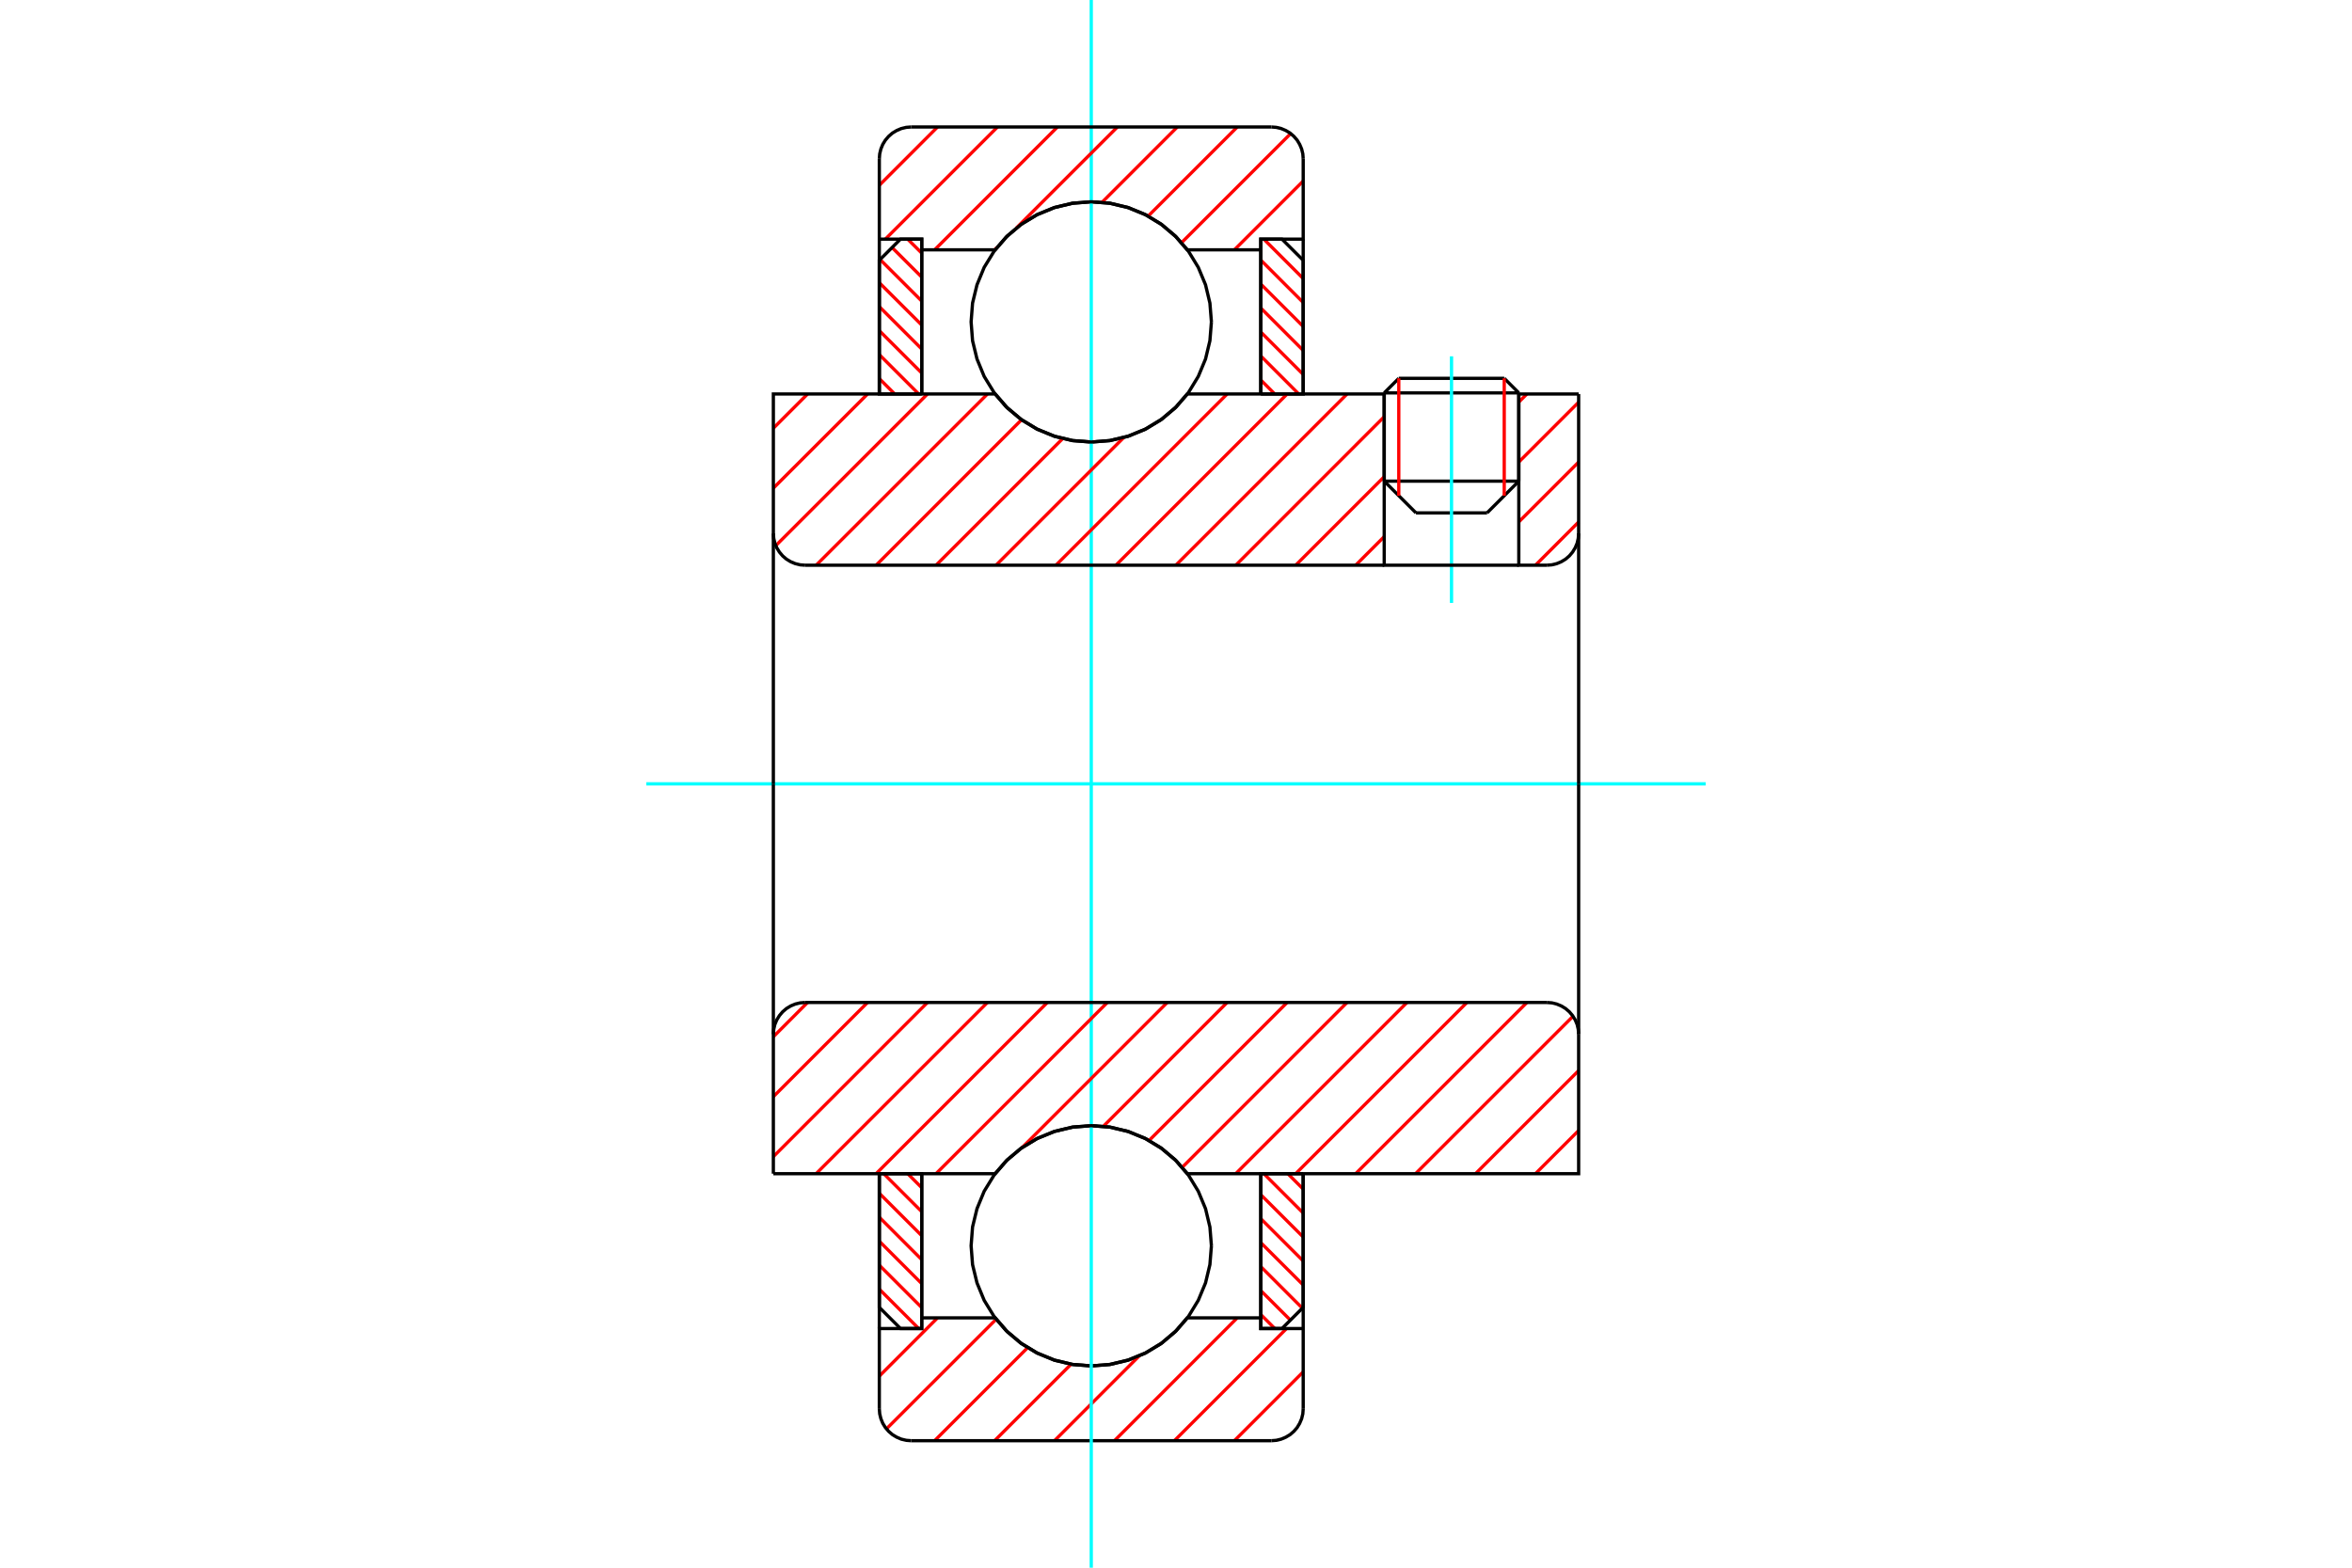 <?xml version="1.0" standalone="no"?>
<!DOCTYPE svg PUBLIC "-//W3C//DTD SVG 1.1//EN"
	"http://www.w3.org/Graphics/SVG/1.1/DTD/svg11.dtd">
<svg xmlns="http://www.w3.org/2000/svg" height="100%" width="100%" viewBox="0 0 36000 24000">
	<rect x="-1800" y="-1200" width="39600" height="26400" style="fill:#FFF"/>
	<g style="fill:none; fill-rule:evenodd" transform="matrix(1 0 0 1 0 0)">
		<g style="fill:none; stroke:#000; stroke-width:50; shape-rendering:geometricPrecision">
			<line x1="23247" y1="6015" x2="21187" y2="6015"/>
			<line x1="21410" y1="5792" x2="23024" y2="5792"/>
			<line x1="21187" y1="7366" x2="23247" y2="7366"/>
			<line x1="22761" y1="7852" x2="21673" y2="7852"/>
			<line x1="21410" y1="5792" x2="21187" y2="6015"/>
			<line x1="23247" y1="6015" x2="23024" y2="5792"/>
			<line x1="22761" y1="7852" x2="23247" y2="7366"/>
			<line x1="21187" y1="7366" x2="21673" y2="7852"/>
			<line x1="21187" y1="6015" x2="21187" y2="7366"/>
			<line x1="23247" y1="7366" x2="23247" y2="6015"/>
		</g>
		<g style="fill:none; stroke:#0FF; stroke-width:50; shape-rendering:geometricPrecision">
			<line x1="22217" y1="9230" x2="22217" y2="5455"/>
		</g>
		<g style="fill:none; stroke:#F00; stroke-width:50; shape-rendering:geometricPrecision">
			<line x1="23024" y1="5792" x2="23024" y2="7589"/>
			<line x1="21410" y1="7589" x2="21410" y2="5792"/>
			<line x1="13459" y1="19736" x2="14062" y2="20339"/>
			<line x1="13459" y1="19369" x2="14108" y2="20018"/>
			<line x1="13459" y1="19002" x2="14108" y2="19651"/>
			<line x1="13459" y1="18635" x2="14108" y2="19284"/>
			<line x1="13459" y1="18268" x2="14108" y2="18917"/>
			<line x1="13526" y1="17968" x2="14108" y2="18550"/>
			<line x1="13893" y1="17968" x2="14108" y2="18183"/>
		</g>
		<g style="fill:none; stroke:#000; stroke-width:50; shape-rendering:geometricPrecision">
			<polyline points="13459,17968 13459,20015 13783,20339 14108,20339 14108,17968 13459,17968"/>
		</g>
		<g style="fill:none; stroke:#0FF; stroke-width:50; shape-rendering:geometricPrecision">
			<line x1="9892" y1="12000" x2="26108" y2="12000"/>
		</g>
		<g style="fill:none; stroke:#F00; stroke-width:50; shape-rendering:geometricPrecision">
			<line x1="13459" y1="5796" x2="13695" y2="6032"/>
			<line x1="13459" y1="5429" x2="14062" y2="6032"/>
			<line x1="13459" y1="5062" x2="14108" y2="5710"/>
			<line x1="13459" y1="4695" x2="14108" y2="5343"/>
			<line x1="13459" y1="4328" x2="14108" y2="4976"/>
			<line x1="13471" y1="3973" x2="14108" y2="4609"/>
			<line x1="13655" y1="3790" x2="14108" y2="4242"/>
			<line x1="13893" y1="3661" x2="14108" y2="3875"/>
		</g>
		<g style="fill:none; stroke:#000; stroke-width:50; shape-rendering:geometricPrecision">
			<polyline points="14108,6032 14108,3661 13783,3661 13459,3985 13459,6032 14108,6032"/>
		</g>
		<g style="fill:none; stroke:#F00; stroke-width:50; shape-rendering:geometricPrecision">
			<line x1="19711" y1="17968" x2="19947" y2="18204"/>
			<line x1="19344" y1="17968" x2="19947" y2="18571"/>
			<line x1="19298" y1="18290" x2="19947" y2="18938"/>
			<line x1="19298" y1="18657" x2="19947" y2="19305"/>
			<line x1="19298" y1="19024" x2="19947" y2="19672"/>
			<line x1="19298" y1="19391" x2="19934" y2="20027"/>
			<line x1="19298" y1="19758" x2="19751" y2="20210"/>
			<line x1="19298" y1="20125" x2="19512" y2="20339"/>
		</g>
		<g style="fill:none; stroke:#000; stroke-width:50; shape-rendering:geometricPrecision">
			<polyline points="19947,17968 19947,20015 19622,20339 19298,20339 19298,17968 19947,17968"/>
		</g>
		<g style="fill:none; stroke:#F00; stroke-width:50; shape-rendering:geometricPrecision">
			<line x1="19344" y1="3661" x2="19947" y2="4264"/>
			<line x1="19298" y1="3982" x2="19947" y2="4631"/>
			<line x1="19298" y1="4349" x2="19947" y2="4998"/>
			<line x1="19298" y1="4716" x2="19947" y2="5365"/>
			<line x1="19298" y1="5083" x2="19947" y2="5732"/>
			<line x1="19298" y1="5450" x2="19879" y2="6032"/>
			<line x1="19298" y1="5817" x2="19512" y2="6032"/>
		</g>
		<g style="fill:none; stroke:#000; stroke-width:50; shape-rendering:geometricPrecision">
			<polyline points="19298,6032 19298,3661 19622,3661 19947,3985 19947,6032 19298,6032"/>
			<polyline points="18542,4928 18519,4640 18452,4360 18341,4093 18191,3847 18003,3628 17784,3440 17538,3289 17271,3179 16990,3111 16703,3089 16415,3111 16134,3179 15868,3289 15622,3440 15402,3628 15215,3847 15064,4093 14954,4360 14886,4640 14864,4928 14886,5216 14954,5496 15064,5763 15215,6009 15402,6229 15622,6416 15868,6567 16134,6677 16415,6745 16703,6767 16990,6745 17271,6677 17538,6567 17784,6416 18003,6229 18191,6009 18341,5763 18452,5496 18519,5216 18542,4928"/>
			<polyline points="18542,19072 18519,18784 18452,18504 18341,18237 18191,17991 18003,17771 17784,17584 17538,17433 17271,17323 16990,17255 16703,17233 16415,17255 16134,17323 15868,17433 15622,17584 15402,17771 15215,17991 15064,18237 14954,18504 14886,18784 14864,19072 14886,19360 14954,19640 15064,19907 15215,20153 15402,20372 15622,20560 15868,20711 16134,20821 16415,20889 16703,20911 16990,20889 17271,20821 17538,20711 17784,20560 18003,20372 18191,20153 18341,19907 18452,19640 18519,19360 18542,19072"/>
		</g>
		<g style="fill:none; stroke:#F00; stroke-width:50; shape-rendering:geometricPrecision">
			<line x1="19947" y1="21002" x2="18893" y2="22056"/>
			<line x1="19692" y1="20339" x2="17975" y2="22056"/>
			<line x1="18938" y1="20175" x2="17058" y2="22056"/>
			<line x1="17439" y1="20756" x2="16140" y2="22056"/>
			<line x1="16394" y1="20885" x2="15223" y2="22056"/>
			<line x1="15729" y1="20632" x2="14305" y2="22056"/>
			<line x1="15248" y1="20196" x2="13568" y2="21875"/>
			<line x1="14350" y1="20175" x2="13459" y2="21067"/>
		</g>
		<g style="fill:none; stroke:#000; stroke-width:50; shape-rendering:geometricPrecision">
			<polyline points="19947,17968 19947,20339 19947,21569"/>
			<polyline points="19460,22056 19536,22050 19610,22032 19681,22002 19746,21963 19804,21913 19854,21855 19893,21790 19923,21719 19941,21645 19947,21569"/>
			<line x1="19460" y1="22056" x2="13946" y2="22056"/>
			<polyline points="13459,21569 13465,21645 13483,21719 13512,21790 13552,21855 13602,21913 13660,21963 13725,22002 13795,22032 13870,22050 13946,22056"/>
			<polyline points="13459,21569 13459,20339 14108,20339 14108,20175 14108,17968"/>
			<polyline points="14108,20175 15231,20175 15419,20389 15637,20571 15880,20717 16143,20824 16420,20889 16703,20911 16986,20889 17262,20824 17525,20717 17769,20571 17987,20389 18174,20175 19298,20175 19298,17968"/>
			<polyline points="19298,20175 19298,20339 19947,20339"/>
			<line x1="13459" y1="20339" x2="13459" y2="17968"/>
		</g>
		<g style="fill:none; stroke:#0FF; stroke-width:50; shape-rendering:geometricPrecision">
			<line x1="16703" y1="24000" x2="16703" y2="0"/>
		</g>
		<g style="fill:none; stroke:#F00; stroke-width:50; shape-rendering:geometricPrecision">
			<line x1="19947" y1="2771" x2="18893" y2="3825"/>
			<line x1="19755" y1="2045" x2="18085" y2="3715"/>
			<line x1="18938" y1="1944" x2="17574" y2="3308"/>
			<line x1="18020" y1="1944" x2="16868" y2="3097"/>
			<line x1="17103" y1="1944" x2="15556" y2="3491"/>
			<line x1="15261" y1="3786" x2="15223" y2="3825"/>
			<line x1="16185" y1="1944" x2="14305" y2="3825"/>
			<line x1="15268" y1="1944" x2="13551" y2="3661"/>
			<line x1="14350" y1="1944" x2="13459" y2="2836"/>
		</g>
		<g style="fill:none; stroke:#000; stroke-width:50; shape-rendering:geometricPrecision">
			<polyline points="13459,6032 13459,3661 13459,2431"/>
			<polyline points="13946,1944 13870,1950 13795,1968 13725,1998 13660,2037 13602,2087 13552,2145 13512,2210 13483,2281 13465,2355 13459,2431"/>
			<line x1="13946" y1="1944" x2="19460" y2="1944"/>
			<polyline points="19947,2431 19941,2355 19923,2281 19893,2210 19854,2145 19804,2087 19746,2037 19681,1998 19610,1968 19536,1950 19460,1944"/>
			<polyline points="19947,2431 19947,3661 19298,3661 19298,3825 19298,6032"/>
			<polyline points="19298,3825 18174,3825 17987,3611 17769,3429 17525,3283 17262,3176 16986,3111 16703,3089 16420,3111 16143,3176 15880,3283 15637,3429 15419,3611 15231,3825 14108,3825 14108,6032"/>
			<polyline points="14108,3825 14108,3661 13459,3661"/>
			<line x1="19947" y1="3661" x2="19947" y2="6032"/>
		</g>
		<g style="fill:none; stroke:#F00; stroke-width:50; shape-rendering:geometricPrecision">
			<line x1="24163" y1="17307" x2="23502" y2="17968"/>
			<line x1="24163" y1="16390" x2="22585" y2="17968"/>
			<line x1="24077" y1="15558" x2="21667" y2="17968"/>
			<line x1="23371" y1="15347" x2="20750" y2="17968"/>
			<line x1="22453" y1="15347" x2="19832" y2="17968"/>
			<line x1="21536" y1="15347" x2="18915" y2="17968"/>
			<line x1="20618" y1="15347" x2="18095" y2="17871"/>
			<line x1="19701" y1="15347" x2="17588" y2="17460"/>
			<line x1="18783" y1="15347" x2="16888" y2="17243"/>
			<line x1="17866" y1="15347" x2="15644" y2="17569"/>
			<line x1="16949" y1="15347" x2="14327" y2="17968"/>
			<line x1="16031" y1="15347" x2="13410" y2="17968"/>
			<line x1="15114" y1="15347" x2="12492" y2="17968"/>
			<line x1="14196" y1="15347" x2="11837" y2="17707"/>
			<line x1="13279" y1="15347" x2="11837" y2="16789"/>
			<line x1="12361" y1="15347" x2="11837" y2="15872"/>
		</g>
		<g style="fill:none; stroke:#000; stroke-width:50; shape-rendering:geometricPrecision">
			<line x1="11837" y1="12000" x2="11837" y2="17968"/>
			<polyline points="12324,15347 12247,15353 12173,15371 12103,15400 12037,15440 11979,15490 11930,15548 11890,15613 11860,15684 11843,15758 11837,15834"/>
			<line x1="12324" y1="15347" x2="23676" y2="15347"/>
			<polyline points="24163,15834 24157,15758 24140,15684 24110,15613 24070,15548 24021,15490 23963,15440 23897,15400 23827,15371 23753,15353 23676,15347"/>
			<polyline points="24163,15834 24163,17968 23515,17968 18174,17968 17987,17755 17769,17573 17525,17427 17262,17320 16986,17255 16703,17233 16420,17255 16143,17320 15880,17427 15637,17573 15419,17755 15231,17968 12485,17968 11837,17968"/>
			<line x1="24163" y1="12000" x2="24163" y2="15834"/>
		</g>
		<g style="fill:none; stroke:#F00; stroke-width:50; shape-rendering:geometricPrecision">
			<line x1="24163" y1="7991" x2="23502" y2="8653"/>
			<line x1="24163" y1="7074" x2="23247" y2="7990"/>
			<line x1="24163" y1="6157" x2="23247" y2="7073"/>
			<line x1="23371" y1="6032" x2="23247" y2="6155"/>
			<line x1="21187" y1="8215" x2="20750" y2="8653"/>
			<line x1="21187" y1="7298" x2="19832" y2="8653"/>
			<line x1="21187" y1="6380" x2="18915" y2="8653"/>
			<line x1="20618" y1="6032" x2="17997" y2="8653"/>
			<line x1="19701" y1="6032" x2="17080" y2="8653"/>
			<line x1="18783" y1="6032" x2="16162" y2="8653"/>
			<line x1="17199" y1="6699" x2="15245" y2="8653"/>
			<line x1="16266" y1="6714" x2="14327" y2="8653"/>
			<line x1="15636" y1="6426" x2="13410" y2="8653"/>
			<line x1="15114" y1="6032" x2="12492" y2="8653"/>
			<line x1="14196" y1="6032" x2="11874" y2="8353"/>
			<line x1="13279" y1="6032" x2="11837" y2="7473"/>
			<line x1="12361" y1="6032" x2="11837" y2="6556"/>
		</g>
		<g style="fill:none; stroke:#000; stroke-width:50; shape-rendering:geometricPrecision">
			<line x1="24163" y1="12000" x2="24163" y2="6032"/>
			<polyline points="23676,8653 23753,8647 23827,8629 23897,8600 23963,8560 24021,8510 24070,8452 24110,8387 24140,8316 24157,8242 24163,8166"/>
			<polyline points="23676,8653 23247,8653 23247,6032"/>
			<polyline points="23247,8653 21187,8653 21187,6032"/>
			<line x1="21187" y1="8653" x2="12324" y2="8653"/>
			<polyline points="11837,8166 11843,8242 11860,8316 11890,8387 11930,8452 11979,8510 12037,8560 12103,8600 12173,8629 12247,8647 12324,8653"/>
			<polyline points="11837,8166 11837,6032 12485,6032 15231,6032 15419,6245 15637,6427 15880,6573 16143,6680 16420,6745 16703,6767 16986,6745 17262,6680 17525,6573 17769,6427 17987,6245 18174,6032 21187,6032"/>
			<line x1="23247" y1="6032" x2="24163" y2="6032"/>
			<line x1="11837" y1="12000" x2="11837" y2="8166"/>
		</g>
	</g>
</svg>
